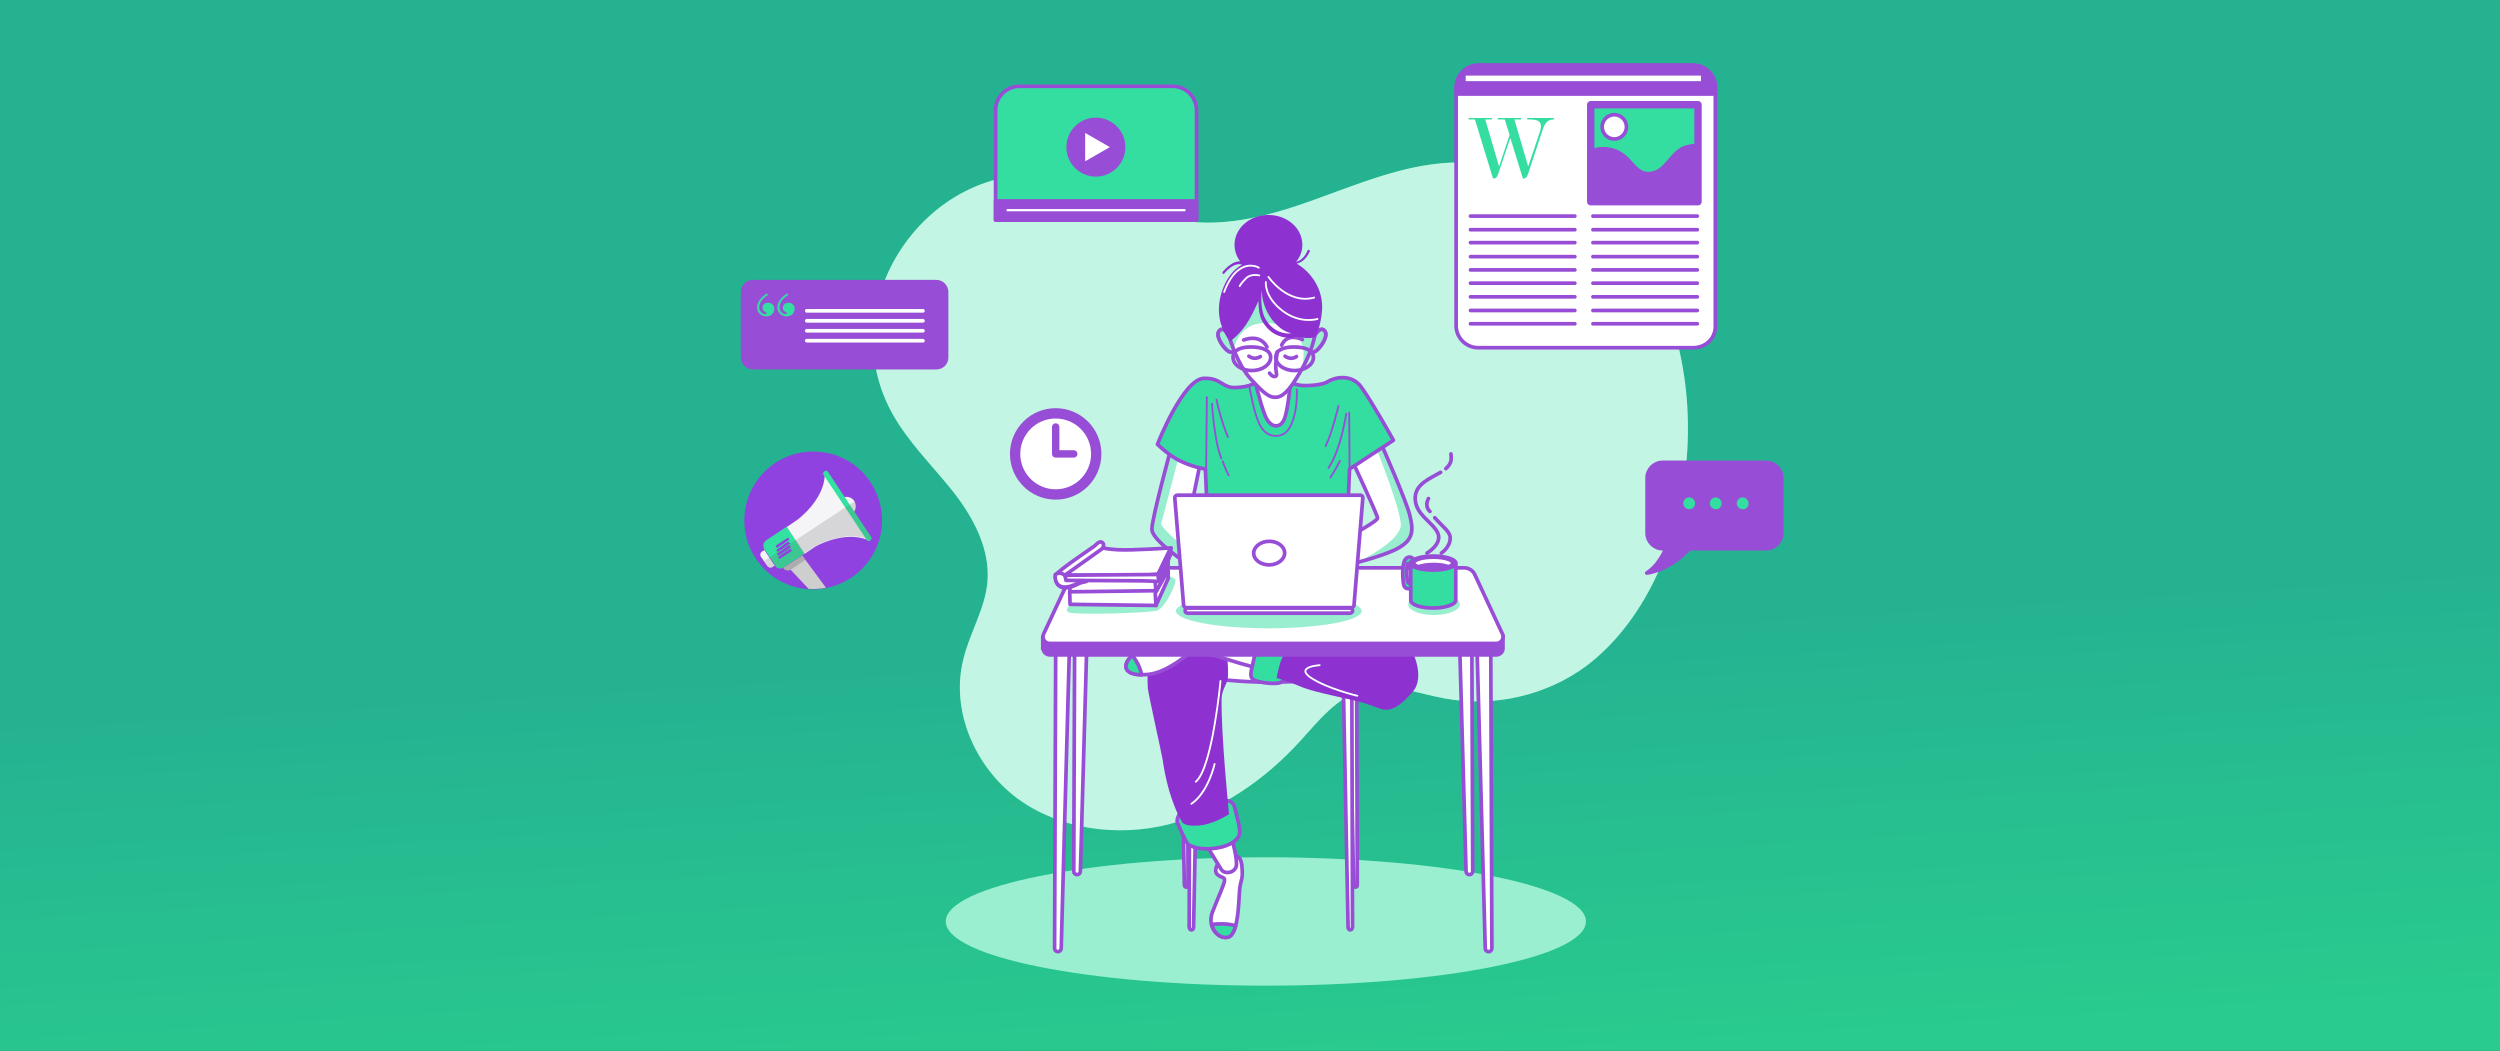 <?xml version="1.0" encoding="utf-8"?>
<!-- Generator: Adobe Illustrator 25.1.0, SVG Export Plug-In . SVG Version: 6.00 Build 0)  -->
<svg version="1.1" id="Layer_1" xmlns="http://www.w3.org/2000/svg" xmlns:xlink="http://www.w3.org/1999/xlink" x="0px" y="0px"
	 viewBox="0 0 678 285" style="enable-background:new 0 0 678 285;" xml:space="preserve">
<rect x="0" y="0" width="678" height="285" fill="#333333" stroke="none"/>
<style type="text/css">
	.st0{fill:url(#SVGID_1_);}
	.st1{fill:#34DEA1;}
	.st2{opacity:0.7;fill:#FFFFFF;enable-background:new    ;}
	.st3{opacity:0.5;fill:#FFFFFF;enable-background:new    ;}
	.st4{fill:#FFFFFF;stroke:#974DD5;stroke-linecap:round;stroke-linejoin:round;stroke-miterlimit:10;}
	.st5{fill:#974DD5;stroke:#974DD5;stroke-linecap:round;stroke-linejoin:round;stroke-miterlimit:10;}
	.st6{fill:none;stroke:#974DD5;stroke-linecap:round;stroke-linejoin:round;stroke-miterlimit:10;}
	.st7{fill:#34DEA1;stroke:#974DD5;stroke-width:2;stroke-linecap:round;stroke-linejoin:round;stroke-miterlimit:10;}
	.st8{fill:#34DEA1;stroke:#974DD5;stroke-linecap:round;stroke-linejoin:round;stroke-miterlimit:10;}
	.st9{fill:none;stroke:#FFFFFF;stroke-linecap:round;stroke-linejoin:round;stroke-miterlimit:10;}
	.st10{fill:#974DD5;stroke:#974DD5;stroke-width:1;stroke-linecap:round;stroke-linejoin:round;stroke-miterlimit:10;}
	.st11{fill:#FFFFFF;stroke:#974DD5;stroke-width:1;stroke-linecap:round;stroke-linejoin:round;stroke-miterlimit:10;}
	.st12{fill:none;stroke:#974DD5;stroke-width:2;stroke-linecap:round;stroke-linejoin:round;stroke-miterlimit:10;}
	.st13{fill:#FFFFFF;}
	.st14{opacity:0.5;clip-path:url(#SVGID_3_);fill:#34DEA1;enable-background:new    ;}
	.st15{opacity:0.5;clip-path:url(#SVGID_5_);fill:#34DEA1;enable-background:new    ;}
	.st16{fill:none;stroke:#974DD5;stroke-width:0.5;stroke-linecap:round;stroke-linejoin:round;stroke-miterlimit:10;}
	.st17{opacity:0.5;clip-path:url(#SVGID_7_);fill:#34DEA1;enable-background:new    ;}
	.st18{fill:#8D32D1;}
	.st19{fill:none;stroke:#FFFFFF;stroke-width:0.5;stroke-linecap:round;stroke-linejoin:round;stroke-miterlimit:10;}
	.st20{opacity:0.5;fill:#34DEA1;enable-background:new    ;}
	.st21{fill:#9042E0;}
	.st22{fill:#33E2A0;}
	.st23{fill:#F5F5F7;}
	.st24{fill:#ADADAD;}
	.st25{fill:#CECECE;}
	.st26{opacity:0.21;}
	.st27{fill:#606060;}
</style>
<linearGradient id="SVGID_1_" gradientUnits="userSpaceOnUse" x1="341.008" y1="1616.739" x2="350.887" y2="1775.319" gradientTransform="matrix(1 0 0 1 0 -1442)">
	<stop  offset="0" style="stop-color:#25B291"/>
	<stop  offset="0.76" style="stop-color:#29CC8E"/>
</linearGradient>
<rect class="st0" width="678" height="285"/>
<g>
	<g>
		<path class="st1" d="M457.7,119.9c1-26.6-8.6-53.5-29.6-66.3c-10.4-6.3-22.5-10-34.7-9.5c-13,0.6-25.3,5.9-37.6,10.3
			c-12.3,4.4-25.6,7.9-38.3,4.8c-9.2-2.2-17.2-7.8-26.3-10.3c-35.7-9.9-66.9,30.6-49.4,62.9c4.3,7.9,10.9,14.3,16.5,21.3
			c5.6,7.1,10.2,15.6,9.5,24.6c-0.6,7.4-4.9,14-6.6,21.3c-3.4,13.9,3.3,29.1,14.8,37.6c11.5,8.4,27,10.4,40.8,7
			c13.8-3.5,26.1-12,35.7-22.5c5.1-5.6,10.2-12.2,17.6-14.2c7.1-1.8,14.4,1.2,21.6,2.5c13.3,2.5,27.5-0.7,38.4-8.7
			C447.3,167.7,456.8,144,457.7,119.9z"/>
		<path class="st2" d="M457.7,119.9c1-26.6-8.6-53.5-29.6-66.3c-10.4-6.3-22.5-10-34.7-9.5c-13,0.6-25.3,5.9-37.6,10.3
			c-12.3,4.4-25.6,7.9-38.3,4.8c-9.2-2.2-17.2-7.8-26.3-10.3c-35.7-9.9-66.9,30.6-49.4,62.9c4.3,7.9,10.9,14.3,16.5,21.3
			c5.6,7.1,10.2,15.6,9.5,24.6c-0.6,7.4-4.9,14-6.6,21.3c-3.4,13.9,3.3,29.1,14.8,37.6c11.5,8.4,27,10.4,40.8,7
			c13.8-3.5,26.1-12,35.7-22.5c5.1-5.6,10.2-12.2,17.6-14.2c7.1-1.8,14.4,1.2,21.6,2.5c13.3,2.5,27.5-0.7,38.4-8.7
			C447.3,167.7,456.8,144,457.7,119.9z"/>
	</g>
	<g>
		<ellipse class="st1" cx="343.3" cy="249.9" rx="86.8" ry="17.4"/>
		<ellipse class="st3" cx="343.3" cy="249.9" rx="86.8" ry="17.4"/>
	</g>
	<g id="XMLID_98_">
		<path id="XMLID_4_" class="st4" d="M459.2,94.3h-58.3c-3.3,0-6-2.7-6-6V23.7c0-3.3,2.7-6,6-6h58.3c3.3,0,6,2.7,6,6v64.7
			C465.3,91.7,462.6,94.3,459.2,94.3z"/>
		<path id="XMLID_57_" class="st5" d="M465.3,25.5H395v-1.8c0-3.3,2.7-6,6-6h58.2c3.3,0,6,2.7,6,6v1.8H465.3z"/>
		<g id="XMLID_95_">
			<g id="XMLID_72_">
				<line id="XMLID_73_" class="st6" x1="398.8" y1="58.6" x2="427.1" y2="58.6"/>
				<line id="XMLID_74_" class="st6" x1="398.8" y1="62.3" x2="427.1" y2="62.3"/>
				<line id="XMLID_75_" class="st6" x1="398.8" y1="65.8" x2="427.1" y2="65.8"/>
				<line id="XMLID_76_" class="st6" x1="398.8" y1="69.6" x2="427.1" y2="69.6"/>
				<line id="XMLID_77_" class="st6" x1="398.8" y1="73.2" x2="427.1" y2="73.2"/>
				<line id="XMLID_78_" class="st6" x1="398.8" y1="76.8" x2="427.1" y2="76.8"/>
				<line id="XMLID_79_" class="st6" x1="398.8" y1="80.5" x2="427.1" y2="80.5"/>
				<line id="XMLID_80_" class="st6" x1="398.8" y1="84.2" x2="427.1" y2="84.2"/>
				<line id="XMLID_81_" class="st6" x1="398.8" y1="87.8" x2="427.1" y2="87.8"/>
			</g>
			<g id="XMLID_83_">
				<line id="XMLID_92_" class="st6" x1="432" y1="58.6" x2="460.3" y2="58.6"/>
				<line id="XMLID_91_" class="st6" x1="432" y1="62.3" x2="460.3" y2="62.3"/>
				<line id="XMLID_90_" class="st6" x1="432" y1="65.8" x2="460.3" y2="65.8"/>
				<line id="XMLID_89_" class="st6" x1="432" y1="69.6" x2="460.3" y2="69.6"/>
				<line id="XMLID_88_" class="st6" x1="432" y1="73.2" x2="460.3" y2="73.2"/>
				<line id="XMLID_87_" class="st6" x1="432" y1="76.8" x2="460.3" y2="76.8"/>
				<line id="XMLID_86_" class="st6" x1="432" y1="80.5" x2="460.3" y2="80.5"/>
				<line id="XMLID_85_" class="st6" x1="432" y1="84.2" x2="460.3" y2="84.2"/>
				<line id="XMLID_84_" class="st6" x1="432" y1="87.8" x2="460.3" y2="87.8"/>
			</g>
		</g>
		<path class="st1" d="M417.7,35.5c0.1-0.4,0.2-1,0.2-1.3c0-1.7-1.7-1.8-3.3-1.8h-0.4V32h7.2v0.4c-1.9,0-2.5,1.2-3.1,3l-3.8,11.5
			c-0.3,0.9-0.5,1.5-1.4,1.5H413l-3.4-11l-3.2,9.5c-0.3,0.9-0.5,1.5-1.4,1.5h-0.1l-4.9-16h-1.7V32h6.3v0.4h-1.8l3.7,12.6h0.1
			l2.8-8.4l-1.3-4.2h-1.9V32h6.3v0.4h-1.8l3.7,12.6h0.1L417.7,35.5z"/>
		<g id="XMLID_94_">
			<rect id="XMLID_64_" x="431.4" y="28.4" class="st7" width="29.1" height="26.3"/>
			<path id="XMLID_97_" class="st5" d="M460.5,39.4c-0.8,0-1.7,0.2-2.9,0.4c-4.4,1-5.6,7.3-10.6,7.3c-4.4,0-4.8-6-11.2-6.7
				c-1.9-0.2-3.4,0.2-4.5,0.8v13.5h29.1V39.4H460.5z"/>
			<path id="XMLID_93_" class="st4" d="M441.1,34.4c0,1.8-1.5,3.3-3.3,3.3s-3.3-1.5-3.3-3.3s1.5-3.3,3.3-3.3S441.1,32.6,441.1,34.4z
				"/>
		</g>
		<rect id="XMLID_96_" x="397" y="20" class="st4" width="64.8" height="2.5"/>
	</g>
	<g>
		<path id="XMLID_125_" class="st5" d="M479,125.4h-28.1c-2.3,0-4.2,1.9-4.2,4.2v15c0,2.3,1.9,4.2,4.2,4.2h0.9
			c-0.9,1.9-2.5,4.9-5.2,6.6c0,0,5.7-0.4,11.6-6.6H479c2.3,0,4.2-1.9,4.2-4.2v-15C483.2,127.3,481.3,125.4,479,125.4z"/>
		<g>
			<path id="XMLID_122_" class="st8" d="M460.2,136.5c0-1.2-1-2.1-2.1-2.1c-1.2,0-2.1,1-2.1,2.1c0,1.2,1,2.1,2.1,2.1
				C459.2,138.7,460.2,137.7,460.2,136.5z"/>
			<path id="XMLID_124_" class="st8" d="M467.4,136.5c0-1.2-1-2.1-2.1-2.1c-1.2,0-2.1,1-2.1,2.1c0,1.2,1,2.1,2.1,2.1
				C466.5,138.7,467.4,137.7,467.4,136.5z"/>
			<path id="XMLID_126_" class="st8" d="M474.7,136.5c0-1.2-1-2.1-2.1-2.1c-1.2,0-2.1,1-2.1,2.1c0,1.2,1,2.1,2.1,2.1
				C473.8,138.7,474.7,137.7,474.7,136.5z"/>
		</g>
	</g>
	<g id="XMLID_71_">
		<path id="XMLID_65_" class="st8" d="M324.5,59.6H270V29.9c0-3.6,2.9-6.5,6.5-6.5H318c3.6,0,6.5,2.9,6.5,6.5V59.6z"/>
		<rect id="XMLID_66_" x="270" y="54.5" class="st5" width="54.5" height="5.2"/>
		<rect id="XMLID_67_" x="272.5" y="56.2" class="st4" width="49.5" height="1.6"/>
		<g id="XMLID_70_">
			<circle id="XMLID_68_" class="st5" cx="297.2" cy="39.9" r="7.5"/>
			<polygon id="XMLID_69_" class="st4" points="293.8,35.2 302,39.9 293.8,44.6 			"/>
		</g>
	</g>
	<g id="XMLID_123_">
		<path id="XMLID_100_" class="st5" d="M253.9,99.7h-49.7c-1.6,0-2.8-1.3-2.8-2.8V79.2c0-1.6,1.3-2.8,2.8-2.8h49.7
			c1.6,0,2.8,1.3,2.8,2.8v17.7C256.7,98.5,255.5,99.7,253.9,99.7z"/>
		<g>
			<path class="st1" d="M208,79.6l0.3,0.4c-1.2,0.7-2.4,1.9-2.4,3.3c0,1.2,0.9,1.9,1.7,1.9c0.2,0,0.3-0.1,0.3-0.3
				c0-0.1-0.1-0.2-0.3-0.3c-0.4-0.1-0.8-0.5-0.8-1.1c0-0.9,0.7-1.4,1.6-1.4c0.9,0,1.6,0.7,1.6,1.7c0,1.2-1,2-2.1,2
				c-1.5,0-2.6-1-2.6-2.5C205.4,81.7,206.6,80.4,208,79.6z M213.5,79.6l0.3,0.4c-1.2,0.7-2.4,1.9-2.4,3.3c0,1.2,0.9,1.9,1.7,1.9
				c0.2,0,0.3-0.1,0.3-0.3c0-0.1-0.1-0.2-0.3-0.3c-0.4-0.1-0.8-0.5-0.8-1.1c0-0.9,0.7-1.4,1.6-1.4c0.9,0,1.6,0.7,1.6,1.7
				c0,1.2-1,2-2.1,2c-1.5,0-2.6-1-2.6-2.5C210.9,81.7,212.1,80.4,213.5,79.6z"/>
		</g>
		<line id="XMLID_102_" class="st9" x1="218.8" y1="84.3" x2="250.3" y2="84.3"/>
		<line id="XMLID_103_" class="st9" x1="218.8" y1="87" x2="250.3" y2="87"/>
		<line id="XMLID_104_" class="st9" x1="218.8" y1="89.7" x2="250.3" y2="89.7"/>
		<line id="XMLID_105_" class="st9" x1="218.8" y1="92.4" x2="250.3" y2="92.4"/>
	</g>
	<g id="XMLID_121_">
		<ellipse id="XMLID_119_" class="st10" cx="286.3" cy="123.1" rx="11.9" ry="11.9"/>
		<ellipse id="XMLID_116_" class="st11" cx="286.3" cy="123.1" rx="10.1" ry="10.1"/>
		<polyline id="XMLID_120_" class="st12" points="286.3,115.8 286.3,123.1 291.2,123.1 		"/>
	</g>
	<g>
		<g>
			<g>
				<g>
					<path id="XMLID_19_" class="st13" d="M366.8,125.1c0,0,6.8,14.6,6.8,15.4s-6.1,4.1-7.2,4.8c-1.2,0.7-2.8,1.4-2.8,1.4l0.7,6.8
						c0,0,10.4-2.4,14.8-4.8c4.4-2.4,4.2-5.1,3.2-9.1s-7.8-19.4-7.8-19.4L366.8,125.1z"/>
				</g>
				<g>
					<defs>
						<path id="SVGID_2_" d="M366.8,125.1c0,0,6.8,14.6,6.8,15.4s-6.1,4.1-7.2,4.8c-1.2,0.7-2.8,1.4-2.8,1.4l0.7,6.8
							c0,0,10.4-2.4,14.8-4.8c4.4-2.4,4.2-5.1,3.2-9.1s-7.8-19.4-7.8-19.4L366.8,125.1z"/>
					</defs>
					<clipPath id="SVGID_3_">
						<use xlink:href="#SVGID_2_"  style="overflow:visible;"/>
					</clipPath>
					<path class="st14" d="M379.2,148.6c4.4-2.4,4.2-5.1,3.2-9.1s-7.8-19.4-7.8-19.4l-1.1,0.7l-0.3,0.7c0,0,6.3,15.5,6.7,20.6
						c0.3,3.5-6.7,7.8-11.3,10.2C372,151.4,376.6,150,379.2,148.6z"/>
				</g>
				<g>
					<path id="XMLID_1_" class="st6" d="M366.8,125.1c0,0,6.8,14.6,6.8,15.4s-6.1,4.1-7.2,4.8c-1.2,0.7-2.8,1.4-2.8,1.4l0.7,6.8
						c0,0,10.4-2.4,14.8-4.8c4.4-2.4,4.2-5.1,3.2-9.1s-7.8-19.4-7.8-19.4L366.8,125.1z"/>
				</g>
			</g>
			<g>
				<g>
					<path id="XMLID_30_" class="st13" d="M317.5,121.9c0,0-5,18.3-5.1,21.5c-0.2,3.2,9.9,9.6,10.3,10s-0.6-11.1-0.6-11.1l3.4-16.7
						L317.5,121.9z"/>
				</g>
				<g>
					<defs>
						<path id="SVGID_4_" d="M317.5,121.9c0,0-5,18.3-5.1,21.5c-0.2,3.2,9.9,9.6,10.3,10s-0.6-11.1-0.6-11.1l3.4-16.7L317.5,121.9z"
							/>
					</defs>
					<clipPath id="SVGID_5_">
						<use xlink:href="#SVGID_4_"  style="overflow:visible;"/>
					</clipPath>
					<path class="st15" d="M319.8,123.4l-0.1-0.5l-2.2-1c0,0-5,18.3-5.1,21.5c-0.2,3.2,9.9,9.6,10.3,10c0.2,0.2,0.1-1.6,0-3.7
						c-3-2.5-7.3-6.1-7.8-7.6"/>
				</g>
				<g>
					<path id="XMLID_2_" class="st6" d="M317.5,121.9c0,0-5,18.3-5.1,21.5c-0.2,3.2,9.9,9.6,10.3,10s-0.6-11.1-0.6-11.1l3.4-16.7
						L317.5,121.9z"/>
				</g>
			</g>
		</g>
		<g>
			<path id="XMLID_18_" class="st8" d="M340.9,103.6c0,0-1.9,1.4-5.7,1.5c-3.8,0.2-3.9-2.6-8.6-2.5c-5.7,0-12.7,17.9-12.7,17.9
				s3.5,3.5,7,4.9c3.5,1.5,6,1.8,6,1.8l0.5,11.7h38.1l0.5-11.7l11.9-7.8c0,0-5.8-10.4-8.7-14.4c-2.8-3.9-7.6-2.5-9.1-1.5
				s-5.8,1.2-7.4,1c-1.6-0.2-6.1-1.7-6.1-1.7S344.2,100.8,340.9,103.6z"/>
			<line id="XMLID_20_" class="st16" x1="327.3" y1="107.7" x2="327.1" y2="127.2"/>
			<path id="XMLID_21_" class="st16" d="M328.7,109.5c0,0,0.5,9.5,2.5,14.8"/>
			<path id="XMLID_22_" class="st16" d="M331.6,125.1c0,0,1,2.8,1.6,3.8"/>
			<path id="XMLID_23_" class="st16" d="M329.9,108.4c0,0,1.2,5.7,3.1,10.1"/>
			<path id="XMLID_24_" class="st16" d="M363,110.1c0,0-1.8,7.5-3.5,10.9"/>
			<line id="XMLID_25_" class="st16" x1="366" y1="127.1" x2="365.9" y2="111.9"/>
			<path id="XMLID_26_" class="st16" d="M365.1,112.2c0,0-1.4,9.6-4.8,14.7"/>
			<path id="XMLID_27_" class="st16" d="M363.4,125c0,0-1.5,2.9-2.6,4.5"/>
			<path id="XMLID_28_" class="st16" d="M338.8,104.7c0,0,1.1,6.6,2.6,10s4.2,4.1,6.5,3.1c2.3-1,4-5.9,3.8-12.2"/>
		</g>
		<g>
			<g>
				<g>
					<path id="XMLID_13_" class="st8" d="M333.3,90.9c0,0-1.5-2.5-2.6-1.2c-1.2,1.3,0.9,4.3,2.1,5.3s2,0.4,1.9-0.7
						C334.6,93.2,333.3,90.9,333.3,90.9z"/>
					<path id="XMLID_128_" class="st3" d="M333.3,90.9c0,0-1.5-2.5-2.6-1.2c-1.2,1.3,0.9,4.3,2.1,5.3s2,0.4,1.9-0.7
						C334.6,93.2,333.3,90.9,333.3,90.9z"/>
				</g>
				<path id="XMLID_3_" class="st6" d="M333.3,90.9c0,0-1.5-2.5-2.6-1.2c-1.2,1.3,0.9,4.3,2.1,5.3s2,0.4,1.9-0.7
					C334.6,93.2,333.3,90.9,333.3,90.9z"/>
			</g>
			<g>
				<g>
					<path id="XMLID_16_" class="st8" d="M356.6,90.9c0,0,1.5-2.5,2.6-1.2c1.2,1.3-0.9,4.3-2.1,5.3s-2,0.4-1.9-0.7
						C355.3,93.2,356.6,90.9,356.6,90.9z"/>
					<path id="XMLID_129_" class="st3" d="M356.6,90.9c0,0,1.5-2.5,2.6-1.2c1.2,1.3-0.9,4.3-2.1,5.3s-2,0.4-1.9-0.7
						C355.3,93.2,356.6,90.9,356.6,90.9z"/>
				</g>
				<path id="XMLID_5_" class="st6" d="M356.6,90.9c0,0,1.5-2.5,2.6-1.2c1.2,1.3-0.9,4.3-2.1,5.3s-2,0.4-1.9-0.7
					C355.3,93.2,356.6,90.9,356.6,90.9z"/>
			</g>
			<path id="XMLID_17_" class="st4" d="M340.3,103c0,0,1.4,6.2,2.8,9.7c1.4,3.5,4,3.5,5.1,1.2c1.1-2.2,1.8-10.5,1.8-10.5
				S342.6,104.4,340.3,103z"/>
			<g>
				<g>
					<path id="XMLID_7_" class="st13" d="M333.5,91.7c0,0,2,7.1,5.8,11.2c3.8,4.1,5.1,5.1,7.1,4.8c2-0.3,4.1-2.9,7.1-8.4
						s3.2-9.6,3.5-10c0.2-0.4-0.6-8.1-4.9-11.4s-9.1-4.8-13.2-1.2C334.7,80.5,332.1,86.4,333.5,91.7z"/>
				</g>
				<g>
					<defs>
						<path id="SVGID_6_" d="M333.5,91.7c0,0,2,7.1,5.8,11.2c3.8,4.1,5.1,5.1,7.1,4.8c2-0.3,4.1-2.9,7.1-8.4s3.2-9.6,3.5-10
							c0.2-0.4-0.6-8.1-4.9-11.4s-9.1-4.8-13.2-1.2C334.7,80.5,332.1,86.4,333.5,91.7z"/>
					</defs>
					<clipPath id="SVGID_7_">
						<use xlink:href="#SVGID_6_"  style="overflow:visible;"/>
					</clipPath>
					<path class="st17" d="M352.1,78.1c-4.3-3.3-9.1-4.8-13.2-1.2c-4.1,3.6-6.8,9.5-5.4,14.8c0,0,0.4,1.4,1.1,3.2
						c0-0.2,0-0.5,0.1-0.7c0.9-2.9,3.6-8.5,12.7-6c7.2,2,6.4,8.4,5.7,11.8c0.1-0.2,0.3-0.5,0.4-0.7c3-5.5,3.2-9.6,3.5-10
						C357.2,89,356.4,81.4,352.1,78.1z"/>
				</g>
				<g>
					<path id="XMLID_6_" class="st6" d="M333.5,91.7c0,0,2,7.1,5.8,11.2c3.8,4.1,5.1,5.1,7.1,4.8c2-0.3,4.1-2.9,7.1-8.4
						s3.2-9.6,3.5-10c0.2-0.4-0.6-8.1-4.9-11.4s-9.1-4.8-13.2-1.2C334.7,80.5,332.1,86.4,333.5,91.7z"/>
				</g>
			</g>
			<path id="XMLID_8_" class="st6" d="M346.4,95.4c0,0-0.5,3-0.4,4.5s0.5,2-0.2,2.2c-0.7,0.2-1.5-0.9-1.5-0.9"/>
			<path id="XMLID_9_" class="st6" d="M338.7,96.6c0,0,1.5,1.2,3.1,0.1"/>
			<path id="XMLID_10_" class="st6" d="M348.5,96.6c0,0,1.5,1.2,3.1,0.1"/>
			<path id="XMLID_11_" class="st6" d="M343.6,94.1c0,0-1.5-3.6-6.3-1.9"/>
			<path id="XMLID_12_" class="st6" d="M347.6,93.6c0,0,1.2-3.5,5.6-1.5"/>
			<path id="XMLID_14_" class="st6" d="M344.6,96.9c0,2-2.3,3.6-5.1,3.6c-2.8,0-5.1-1.6-5.1-3.6s2.1-2.8,4.9-2.8
				C342.1,94.1,344.6,94.9,344.6,96.9z"/>
			<path id="XMLID_15_" class="st6" d="M356.2,96.9c0,2-2.3,3.6-5.1,3.6c-2.8,0-5.1-1.6-5.1-3.6s2.1-2.8,4.9-2.8
				C353.8,94.1,356.2,94.9,356.2,96.9z"/>
		</g>
		<g>
			<path id="XMLID_48_" class="st4" d="M291.5,158.5l-0.3,77.8c0,0.5,0.4,0.9,0.9,0.9l0,0c0.5,0,0.9-0.4,0.9-0.9l2.2-77.7
				L291.5,158.5z"/>
			<path id="XMLID_46_" class="st4" d="M286.3,176.7l-0.3,80.5c0,0.5,0.4,0.9,0.9,0.9l0,0c0.5,0,0.9-0.4,0.9-0.9l2.2-80.4
				L286.3,176.7z"/>
			<path id="XMLID_51_" class="st4" d="M399.1,158.5l0.3,77.8c0,0.5-0.4,0.9-0.9,0.9l0,0c-0.5,0-0.9-0.4-0.9-0.9l-2.2-77.7
				L399.1,158.5z"/>
			<path id="XMLID_49_" class="st4" d="M404.3,176.7l0.3,80.5c0,0.5-0.4,0.9-0.9,0.9l0,0c-0.5,0-0.9-0.4-0.9-0.9l-2.2-80.4
				L404.3,176.7z"/>
		</g>
		<g>
			<path id="XMLID_59_" class="st4" d="M322.7,180l-0.2,71.4c0,0.4,0.3,0.8,0.6,0.8l0,0c0.3,0,0.6-0.3,0.6-0.7l1.4-71.4L322.7,180z"
				/>
			<path id="XMLID_62_" class="st4" d="M367.9,177.7l0.2,62.3c0,0.4-0.2,0.6-0.5,0.6l0,0c-0.3,0-0.5-0.3-0.5-0.6l-1.2-62.3H367.9z"
				/>
			<path id="XMLID_63_" class="st4" d="M322,177.7l0.2,62.3c0,0.4-0.2,0.6-0.5,0.6l0,0c-0.3,0-0.5-0.3-0.5-0.6l-1.2-62.3H322z"/>
			<path id="XMLID_60_" class="st4" d="M366.6,180l0.2,71.4c0,0.4-0.3,0.8-0.6,0.8l0,0c-0.3,0-0.6-0.3-0.6-0.7l-1.4-71.4L366.6,180z
				"/>
			<ellipse id="XMLID_56_" class="st4" cx="344.4" cy="178.5" rx="28.6" ry="6.5"/>
		</g>
		<g>
			<path id="XMLID_54_" class="st4" d="M330.5,233.9c0,0-1.5,2.1-0.4,3.2c1.1,1.1,2.1,0.6,2,1.7c-0.1,1.1-1.8,4.7-3.3,8.6
				c-1.5,3.9,1.6,7.7,4.5,6.6c2.9-1.1,2.6-11.8,3-13.7s0.7-2.2,0.6-4.1c-0.1-1.8-0.2-3.7-1.6-4C333.9,232.1,331.1,233.2,330.5,233.9
				z"/>
			<path id="XMLID_61_" class="st8" d="M335.1,251.1c-1.9-0.7-4.9-0.6-6.5-0.4c0.6,2.4,2.7,4.1,4.7,3.4
				C334.1,253.7,334.7,252.6,335.1,251.1z"/>
			<path id="XMLID_55_" class="st4" d="M327.2,229.2c0,0,3.1,5.2,4,6.6c0.9,1.4,3.7,1,4.1-1c0.3-1.9-1.2-7.3-1.2-7.3l-6.4,1.6
				L327.2,229.2L327.2,229.2z"/>
			<path id="XMLID_53_" class="st8" d="M319.8,220.9c0,0-0.9,1.4-0.4,2.4c0.4,1,1.6,3.7,2.4,5.1c0.7,1.4,4.2,2.2,8.1,1.6
				c4-0.6,6.2-2.5,6.3-4.1s-0.6-3.7-1.2-6.3c-0.5-2.6-1.9-2.5-3.9-2.5C329.2,217.1,321.4,219.4,319.8,220.9z"/>
			<path class="st18" d="M331.3,189.4c0.1-2.6,1.6-3.9,1.7-5.7c0.2-3.6-0.3-6.1-0.6-7.1l-2.9-4c-8.4,0.1-14.5,0.3-14.6,0.3
				c-0.3,0.1-0.5,1.9-0.7,3.4c0,0-3.6,0.5-2.9,10.4c0.1,1.4,3.7,17.4,4,19.3c1.6,11.2,5.2,16.8,5.2,16.8s0.3,1.4,4.5,1.1
				c4.2-0.3,8.3-3.1,8.3-3.1S331.1,198.9,331.3,189.4z"/>
			<path id="XMLID_52_" class="st4" d="M313.6,174.6c0,0-4.4,0.7-7.1,3.7c-2.7,3.1-0.4,5.1,4.9,4.6s11.3-5.9,11.6-6.2
				C323.2,176.4,317.5,172.8,313.6,174.6z"/>
			<path class="st4" d="M321.5,176.6c0,0,4.7,0.2,8.3,1.3s10.1,3.2,11.6,3.2s1.1-5.6,1.1-6.6c0-1.1-19.3-1.7-21.6-1.7
				C318.5,172.7,321.5,176.6,321.5,176.6z"/>
			<path class="st8" d="M342.5,174.4c0,0-1.7,0.9-2.4,4.1c-0.6,3.2-1.5,4.9-0.2,5.8c1.3,0.9,6.8,1.5,7.7,0.6s3.2-5.1,3.6-7.9
				C351.7,174.2,342.5,174.4,342.5,174.4z"/>
			<path class="st18" d="M349.7,175.5c0,0-1.7,1.9-2.4,3.9c-0.6,1.9-1.1,4.5-1.1,4.5s2.6,0.6,6,2.1s9.2,2.6,14.8,3.9
				c5.6,1.3,7.1,2.6,9,2.6c1.9,0,4.3-1.5,7.3-5.1s0.4-11.3-2.6-13.7s-19-4.3-21.2-3.6C357.4,170.6,349.7,175.5,349.7,175.5z"/>
			<path id="XMLID_58_" class="st8" d="M309.6,183c-0.4-2.3-1.7-4.2-2.5-5.3c-0.2,0.2-0.4,0.4-0.6,0.6
				C304.1,181.1,305.6,183,309.6,183z"/>
			<path id="XMLID_117_" class="st19" d="M331,184.7c0,0-2.2,23.6-6.7,27.3"/>
			<path id="XMLID_118_" class="st19" d="M329.4,207.2c0,0-1.7,7.7-6.3,10.8"/>
			<path class="st19" d="M357.9,180.4c0,0-6.8,0.4-2.4,3.4c4.5,3,12.6,4.9,12.6,4.9"/>
		</g>
		<g>
			<path id="XMLID_50_" class="st5" d="M407.6,172.3l-2.3-2.1l-5.3-11.5c-0.5-1.1-1.6-1.7-2.8-1.7H293.4c-1.2,0-2.3,0.7-2.8,1.7
				l-6.7,14.4l-1.1-0.4v3.3h0.1c0.1,0.8,0.8,1.6,1.8,1.6h121.1c1,0,1.8-0.8,1.8-1.7V172.3z"/>
			<path id="XMLID_42_" class="st4" d="M405.8,174.5H284.7c-1.3,0-2.2-1.3-1.7-2.5l7.6-16.3c0.5-1.1,1.6-1.7,2.8-1.7h103.7
				c1.2,0,2.3,0.7,2.8,1.7l7.6,16.3C408,173.2,407.1,174.5,405.8,174.5z"/>
			<path class="st20" d="M290.9,163.5c0,0-2.7,1.9-1,2.6c1.7,0.7,21.4,0.2,23.8-0.5c2.4-0.7,5.1-7,5.1-8.1s-3.5-1.8-4.7-1.8
				c-1.3-0.1-18.1,1-18.1,1L290.9,163.5z"/>
			<ellipse class="st20" cx="388.9" cy="163.9" rx="7" ry="2.9"/>
			<ellipse class="st20" cx="344.1" cy="165.7" rx="25.2" ry="4.7"/>
		</g>
		<g>
			<path id="XMLID_33_" class="st8" d="M383.7,152.4c0,0-0.5-1.8-2-1.2s-1.4,4.7-1.1,7s2.4,1.2,2.4,1.2V158c0,0-0.8,0.6-1.2-0.2
				s-0.3-5.1,0.1-5s1.2,1.4,1.2,1.4S383.3,154,383.7,152.4z"/>
			<path id="XMLID_36_" class="st8" d="M382.6,152.7v10.1c0,1.2,2.7,2.1,6.1,2.1s6.1-1,6.1-2.1v-10.1H382.6z"/>
			<path id="XMLID_32_" class="st4" d="M394.8,152.7c0,1-2.7,1.9-6.1,1.9s-6.1-0.8-6.1-1.9c0-1,2.7-1.9,6.1-1.9
				S394.8,151.7,394.8,152.7z"/>
			<path id="XMLID_31_" class="st4" d="M394,152.7c0,0.9-2.4,1.6-5.3,1.6s-5.3-0.7-5.3-1.6c0-0.9,2.4-1.6,5.3-1.6
				S394,151.8,394,152.7z"/>
			<path id="XMLID_109_" class="st5" d="M384.6,153.7c1,0.4,2.4,0.6,4.1,0.6s3.1-0.2,4.1-0.6c-1-0.4-2.4-0.6-4.1-0.6
				S385.6,153.4,384.6,153.7z"/>
		</g>
		<g>
			<polygon id="XMLID_41_" class="st4" points="290.1,157.3 290.2,160.8 313.5,161 313.5,157 			"/>
			<polygon id="XMLID_40_" class="st4" points="313.5,161 316.8,153.7 316.8,151.6 313.3,157.7 			"/>
			<polygon id="XMLID_45_" class="st4" points="290.1,160.5 290.2,163.9 313.5,164.2 313.5,160.2 			"/>
			<polygon id="XMLID_44_" class="st4" points="313.5,164.2 316.8,156.9 316.8,154.7 313.3,160.9 			"/>
			<g id="XMLID_39_">
				<path id="XMLID_38_" class="st4" d="M299.1,148.6c0,0,0.5-1.1-0.2-1.5c-0.8-0.5-1.6,0.6-2.1,1s-10.1,6.8-10.4,7.8s0,3.2,2.1,3.5
					c2.1,0.2,3.9-1.2,4.8-1.4c0.9-0.2,1.3-0.3,1.3-0.3l6.4-8.6L299.1,148.6z"/>
				<path id="XMLID_43_" class="st4" d="M288.4,159.2c2.1,0.2,3.9-1.2,4.8-1.4c0.9-0.2,1.3-0.3,1.3-0.3l0.2-0.3l-6-1.2
					c0,0-1.1-1.1-2.5-0.2C286,156.8,286.3,159,288.4,159.2z"/>
				<path id="XMLID_34_" class="st4" d="M288.8,156c0,0,12.4,0,18,0s7.3-0.3,7.3-0.3l3.5-7.1c0,0-10.9,0.7-14.3,0.5
					c-3.4-0.2-4.1-0.5-4.1-0.5L288.8,156z"/>
				<path id="XMLID_37_" class="st4" d="M288.8,156l0.3,1.4c0,0,14.6,0.1,18.4,0.1s6.8,0.2,6.8,0.2l-0.2-1.9L288.8,156z"/>
				<polygon id="XMLID_35_" class="st4" points="314.3,157.6 317.5,150.3 317.5,148.6 314.1,155.7 				"/>
			</g>
		</g>
		<g>
			<path id="XMLID_29_" class="st4" d="M366.1,166.3h-44c-0.4,0-0.7-0.3-0.7-0.7l0,0c0-0.4,0.3-0.7,0.7-0.7h44
				c0.4,0,0.7,0.3,0.7,0.7l0,0C366.9,165.9,366.5,166.3,366.1,166.3z"/>
			<path id="XMLID_47_" class="st4" d="M366.5,164.8h-44.8c-0.3,0-0.6-0.3-0.7-0.6l-2.4-29.2c0-0.4,0.3-0.7,0.7-0.7h49.6
				c0.4,0,0.7,0.3,0.7,0.7l-2.4,29.2C367.1,164.5,366.9,164.8,366.5,164.8z"/>
			<path id="XMLID_82_" class="st4" d="M348.4,150c0,1.7-1.9,3.2-4.2,3.2c-2.3,0-4.2-1.4-4.2-3.2c0-1.7,1.9-3.2,4.2-3.2
				C346.5,146.8,348.4,148.2,348.4,150z"/>
		</g>
		<g>
			<path id="XMLID_110_" class="st6" d="M392.1,127.1c0.7-0.6,1.2-1.3,1.4-2.1c0.1-0.7,0.1-1.3,0-1.9"/>
			<path id="XMLID_101_" class="st6" d="M387,150c0,0,4.3-2.5,2.9-5.5s-6.1-4.9-6.1-9.4c0-3.9,4.2-5.4,6.9-7"/>
			<path id="XMLID_106_" class="st6" d="M390.9,150c0,0,2.4-1.6,2.4-4.1c0-1.7-1.8-2.8-4.2-5.5"/>
			<path id="XMLID_108_" class="st6" d="M387.8,138.7c0,0-1.6-1.2-0.4-3.5"/>
		</g>
		<g>
			<path class="st18" d="M351.7,71.5c0.8-0.2,2.4-0.8,3.5-3.3c0.1-0.2,0-0.4-0.2-0.4c-0.2-0.1-0.4,0-0.4,0.2c-1,2.3-2.5,2.9-3.1,3
				c1.1-1.3,1.7-2.9,1.7-4.6c0-4.5-4.1-8.1-9.2-8.1c-5.1,0-9.2,3.6-9.2,8.1c0,1.7,0.6,3.2,1.5,4.5c-1-0.1-2.6,0.4-4.7,2.8
				c-0.1,0.1-0.1,0.3,0,0.5c0.1,0.1,0.1,0.1,0.2,0.1c0.1,0,0.2,0,0.2-0.1c2.6-3.1,4.4-2.6,4.8-2.4c-0.7,0.4-1.2,0.8-1.7,1.2
				c-3,2.7-4.8,7.7-4.5,11.9c0.2,4.2,2.9,7.7,2.9,7.7s3-1.9,5.2-5.8c1.2-2,2-3.9,2.6-5.2c0,1.9,0.2,4.2,1.2,5.8
				c2.2,3.6,5.4,4.2,7.2,4.2c0.9,0,1.5-0.1,1.5-0.1c0.1,0,0.2-0.1,0.2-0.2c2.5,0.5,4.9,0.5,5.3,0c0.6-0.8,1.5-3.5,1.8-6.7
				C359.1,78.7,355.7,73.9,351.7,71.5z M343.2,86.5c-1.2-2-1.2-5.4-1.1-7.3c0-0.1,0.1-0.2,0.1-0.2s-0.1,6,5.2,10.1
				c0.8,0.6,1.8,1,2.8,1.3C348.7,90.6,345.4,90.3,343.2,86.5z"/>
			<path id="XMLID_107_" class="st19" d="M343.3,76.5c0,0-0.5,3.9,4.4,7.7c4.9,3.8,9.6,2.3,9.6,2.3"/>
			<path id="XMLID_114_" class="st19" d="M344,75.1c0,0,5.2,7.6,12.4,5.6"/>
			<path id="XMLID_113_" class="st19" d="M341.4,72.6c0,0-2.4-1.5-5.2,0.4c-2.8,1.8-4.2,6.2-4.2,6.2"/>
			<path id="XMLID_115_" class="st19" d="M341.5,74.7c0,0-2.2-0.6-3.6,0.8s-1.7,2.1-1.7,2.1"/>
		</g>
	</g>
</g>
<g id="Layer_2_1_">
	<g id="Layer_1-2">
		<path class="st21" d="M238.7,136.8c2.4,10-3.8,20.1-13.9,22.5l0,0c-0.3,0.1-0.5,0.1-0.8,0.2c-1.6,0.3-3.1,0.4-4.7,0.3
			c-10.3-0.7-18.1-9.6-17.4-19.9s9.6-18.1,19.9-17.4C230,123,236.8,128.8,238.7,136.8z"/>
		<path class="st22" d="M207.7,146.6l5.7-3.8l4.8,7.3l-5.7,3.8c-0.7,0.5-1.8,0.3-2.2-0.4c0,0,0,0,0-0.1l-3-4.4
			C206.8,148.2,207,147.2,207.7,146.6L207.7,146.6z"/>
		<path class="st23" d="M231.7,135.9c0.7,1.2,0.4,2.8-0.7,3.5c-1.2,0.7-2.8,0.4-3.5-0.7c-0.7-1.2-0.4-2.8,0.7-3.5l0,0
			C229.4,134.4,230.9,134.7,231.7,135.9L231.7,135.9z"/>
		<path class="st23" d="M206.6,149.6l0.7-0.4l2.8,4.2l-0.7,0.4c-0.4,0.3-1,0.1-1.3-0.3l-1.8-2.6
			C206.1,150.4,206.2,149.9,206.6,149.6z"/>
		<path class="st23" d="M216.2,141l-2.8,1.9l4.8,7.3l2.8-1.9c0,0,7.6-4.5,14.3-1.9l-5.8-8.8l-5.8-8.8
			C223.4,135.8,216.2,141,216.2,141z"/>
		<path class="st22" d="M223.6,127.8L223.6,127.8c-0.3,0.2-0.5,0.7-0.3,0.9l11.8,17.8c0.2,0.3,0.7,0.3,0.9,0.1l0,0l0,0
			c0.3-0.2,0.5-0.7,0.3-0.9l-11.8-17.8C224.3,127.6,223.8,127.6,223.6,127.8z"/>
		<path class="st24" d="M214.5,154.5l4-2.6l-0.9-1.3l-5.2,3.4l0.1,0.2C213,154.8,213.9,154.9,214.5,154.5z"/>
		<path class="st25" d="M224,159.4c-1.6,0.3-3.1,0.4-4.7,0.3l-4.9-5.2l4-2.7L224,159.4z"/>
		<g class="st26">
			<path class="st27" d="M207.4,152.3l0.7,1.1c0.3,0.4,0.9,0.6,1.3,0.3c0,0,0,0,0.1,0l0.5-0.4c0.1-0.1,0.1,0,0.2,0.1l0,0
				c0.5,0.7,1.6,1,2.3,0.4l5.7-3.8l2.8-1.8l0,0c0.1-0.1,7.4-4.3,13.8-2.2l0.3,0.4c0.3,0.2,0.7,0.3,1,0.1c0.3-0.1,0.4-0.6,0.3-0.9
				l-4.6-6.9c0-0.1,0-0.1,0-0.1c0.5-0.7,0.5-1.7,0.1-2.5c0-0.1-0.1-0.1-0.2-0.1l-24.3,16C207.3,152.2,207.3,152.3,207.4,152.3z"/>
		</g>
		<path class="st21" d="M212,146.9L212,146.9c-1,0.6-1.7,1.2-1.7,1.2l0.4,0.5l1.7-1.1l0,0c1-0.6,1.7-1.2,1.7-1.2l-0.4-0.5L212,146.9
			z"/>
		<path class="st21" d="M212.2,148L212.2,148c-1,0.6-1.7,1.2-1.7,1.2l0.4,0.5l1.7-1.1l0,0c1-0.6,1.7-1.2,1.7-1.2l-0.4-0.5
			C213.3,147.2,212.7,147.5,212.2,148z"/>
		<path class="st21" d="M212.4,149L212.4,149c-1,0.6-1.7,1.2-1.7,1.2l0.4,0.5l1.7-1.1l0,0c1-0.6,1.7-1.2,1.7-1.2l-0.4-0.5
			C213.6,148.1,213,148.5,212.4,149z"/>
		<path class="st21" d="M212.7,149.9L212.7,149.9c-1,0.6-1.7,1.2-1.7,1.2l0.4,0.5l1.7-1.1l0,0c1-0.6,1.7-1.2,1.7-1.2l-0.4-0.5
			L212.7,149.9z"/>
	</g>
</g>
</svg>
